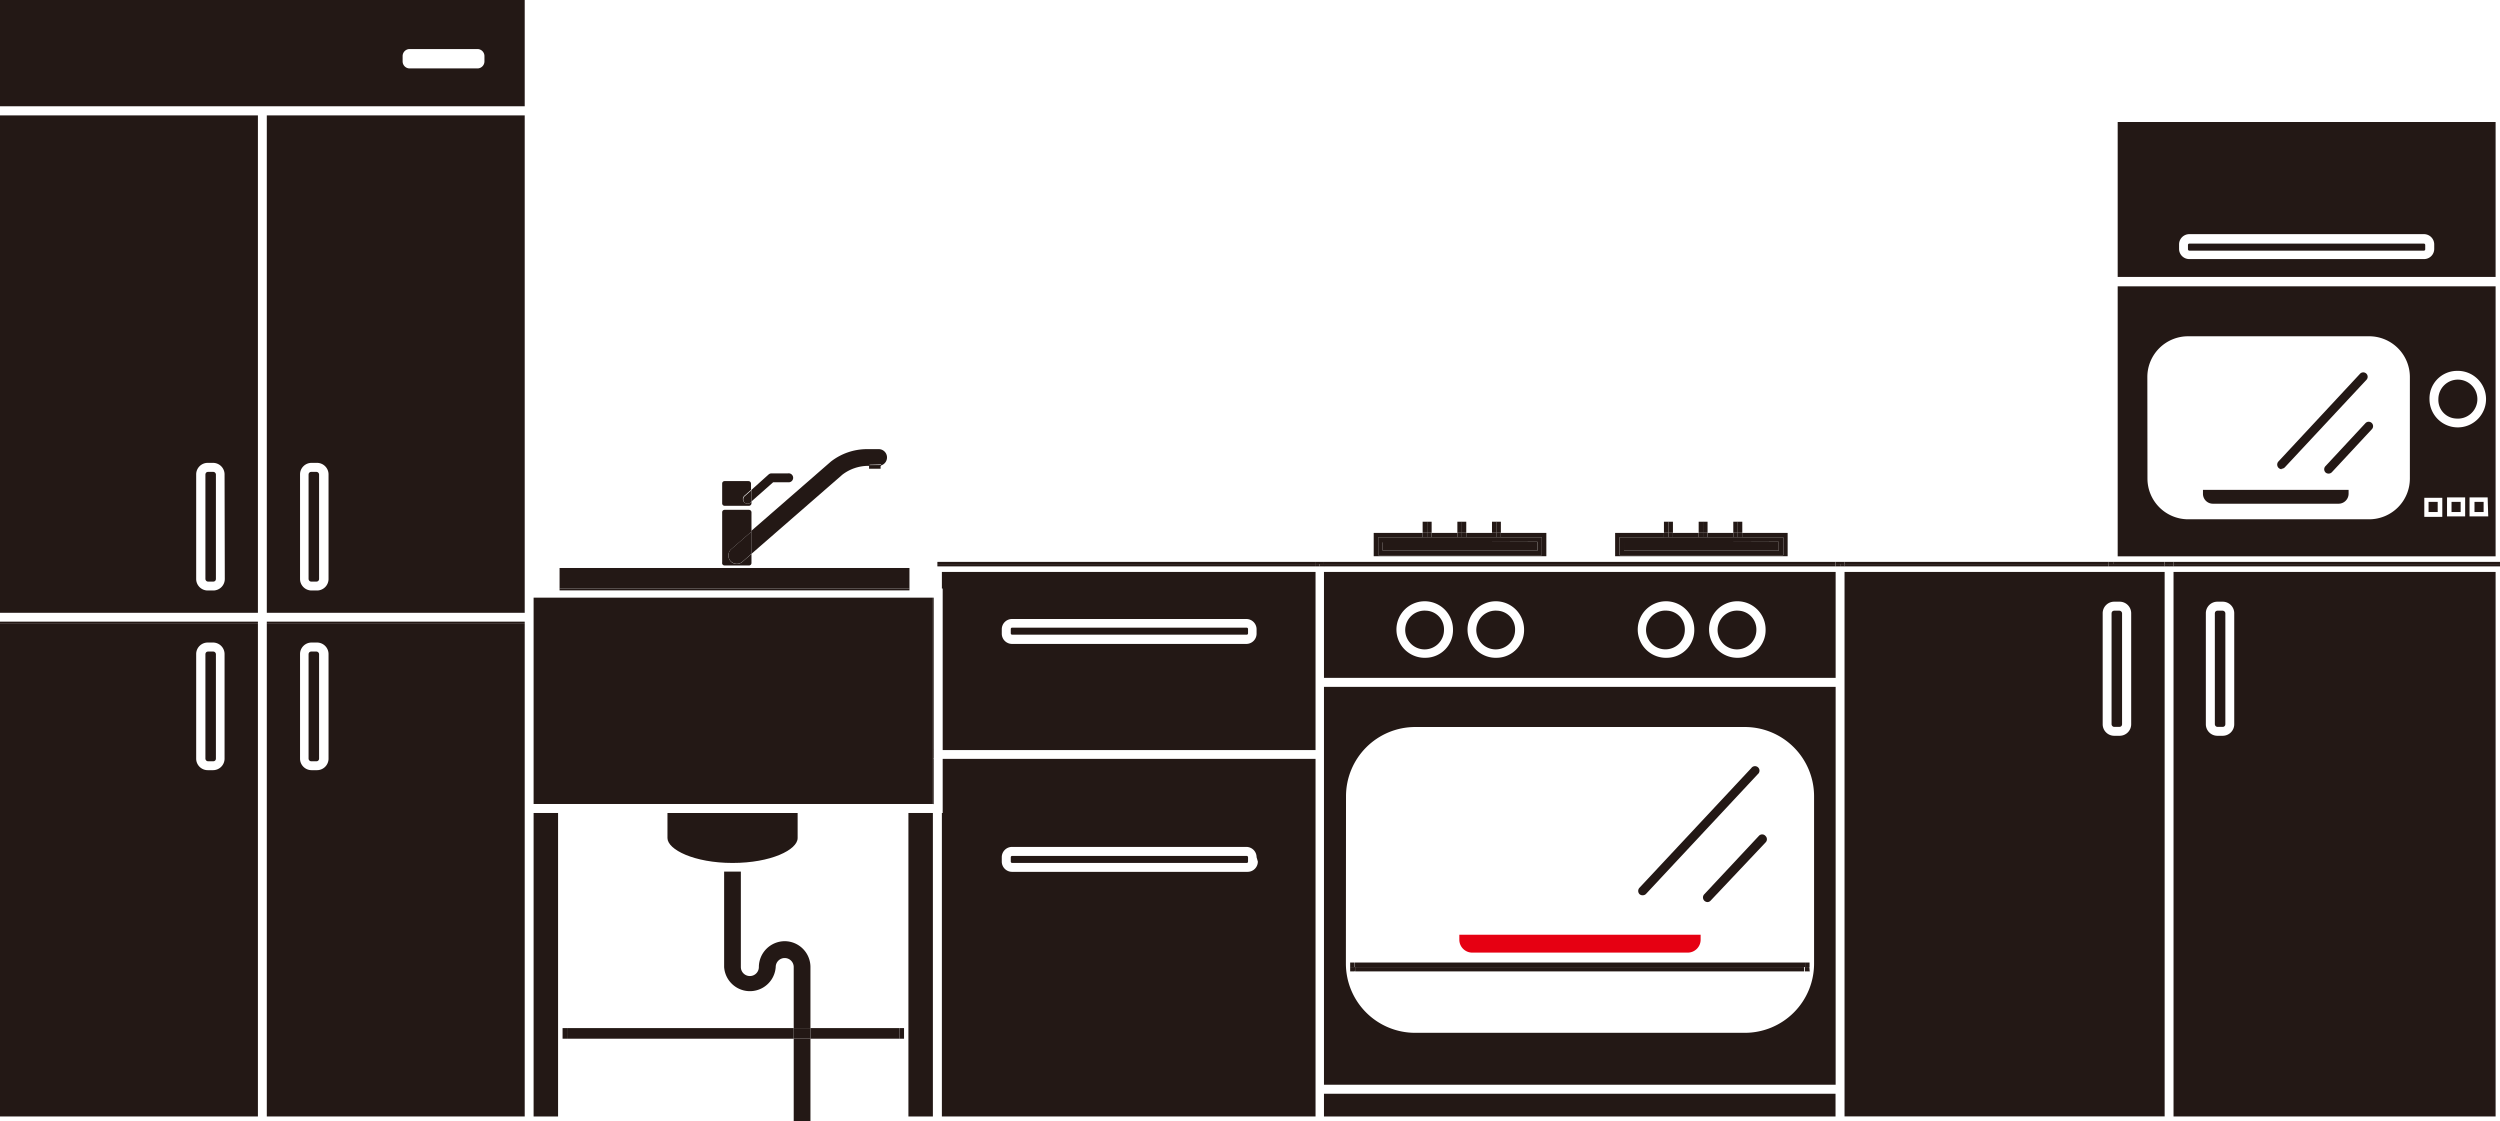 <svg xmlns="http://www.w3.org/2000/svg" viewBox="0 0 216.64 97.14"><defs><style>.cls-1{fill:#231815;}.cls-2{fill:#e60012;}</style></defs><g id="レイヤー_2" data-name="レイヤー 2"><g id="レイヤー_3" data-name="レイヤー 3"><path class="cls-1" d="M68,81.56a2.25,2.25,0,0,0-2.24,2.24.78.78,0,0,1-1.56,0V75.53l-.72,0-.73,0V83.8a2.24,2.24,0,0,0,4.47,0,.78.78,0,0,1,1.56,0v5.29h1.45V83.8A2.24,2.24,0,0,0,68,81.56Z"/><rect class="cls-1" x="68.78" y="90.01" width="1.45" height="7.13"/><path class="cls-1" d="M114.73,65V94h44.34V59.52H114.73Zm1.91,4a6,6,0,0,1,6-6H151.2a6,6,0,0,1,6,6v14.5a6,6,0,0,1-6,6H122.63a6,6,0,0,1-6-6Z"/><rect class="cls-1" x="114.73" y="94.78" width="44.33" height="1.97"/><path class="cls-1" d="M117.43,83.8c0,.13,0,.26,0,.38h38.9a2.34,2.34,0,0,0,0-.38Z"/><path class="cls-1" d="M156.42,83.48v-.07h-39v.07c0,.11,0,.21,0,.32h39C156.41,83.69,156.42,83.59,156.42,83.48Z"/><path class="cls-1" d="M117,83.8h0c0-.11,0-.21,0-.32v-.07h0v.77h0c0-.12,0-.25,0-.38Z"/><path class="cls-1" d="M156.81,83.8v-.32c0,.11,0,.21,0,.32Z"/><path class="cls-1" d="M156.76,84.18h.05V83.8h0A2.34,2.34,0,0,1,156.76,84.18Z"/><path class="cls-1" d="M117,83.8h.39c0-.11,0-.21,0-.32v-.07H117v.07C117,83.59,117,83.69,117,83.8Z"/><path class="cls-1" d="M156.4,83.8a2.34,2.34,0,0,1,0,.38h.39a2.34,2.34,0,0,0,0-.38Z"/><path class="cls-1" d="M117.43,83.8H117c0,.13,0,.26,0,.38h.39C117.45,84.06,117.44,83.93,117.43,83.8Z"/><path class="cls-1" d="M156.42,83.41v.07c0,.11,0,.21,0,.32h.39c0-.11,0-.21,0-.32v-.07Z"/><path class="cls-1" d="M183.51,10.57V24h32.75V10.57Zm27.43,11a.88.88,0,0,1-.89.88H189.72a.88.88,0,0,1-.89-.88v-.39a.89.89,0,0,1,.89-.89h20.33a.89.89,0,0,1,.89.89Z"/><path class="cls-1" d="M216.26,48.21V24.81H183.51v23.4Zm-2.64-3.46h-1.57V43.1h1.57Zm2,0H214V43.1h1.57Zm-2.77-12.61a2.45,2.45,0,1,1-2.32,2.45A2.39,2.39,0,0,1,212.84,32.14Zm-2.77,11h1.56v1.65h-1.56Zm-24-10.47a3.53,3.53,0,0,1,3.53-3.53h15.7a3.53,3.53,0,0,1,3.52,3.53v8.79A3.53,3.53,0,0,1,205.32,45h-15.7a3.53,3.53,0,0,1-3.53-3.53Z"/><path class="cls-1" d="M188.35,96.75h27.91V49.56H188.35Zm2.8-43.61a1,1,0,0,1,1-1h.46a1,1,0,0,1,1,1v9.62a1,1,0,0,1-1,1h-.46a1,1,0,0,1-1-1Z"/><path class="cls-1" d="M114,65.76H81.69v4.69h-.07v26.3H114v-31Zm-5,8.9a.89.89,0,0,1-.89.89H87.7a.89.89,0,0,1-.89-.89v-.38a.89.89,0,0,1,.89-.89H108a.89.89,0,0,1,.89.89Z"/><path class="cls-1" d="M159.84,58.74v38h27.74V49.56H159.84Zm22.37-5.6a1,1,0,0,1,1-1h.47a1,1,0,0,1,1,1v9.62a1,1,0,0,1-1,1h-.47a1,1,0,0,1-1-1Z"/><path class="cls-1" d="M81.69,65H114V49.56H81.62V51h.07Zm5.12-10.47a.89.89,0,0,1,.89-.89H108a.89.89,0,0,1,.89.89v.38a.89.89,0,0,1-.89.89H87.7a.89.89,0,0,1-.89-.89Z"/><path class="cls-1" d="M212.84,36.27a1.69,1.69,0,1,0-1.54-1.68A1.61,1.61,0,0,0,212.84,36.27Z"/><rect class="cls-1" x="189.6" y="21.11" width="20.56" height="0.61" rx="0.11"/><rect class="cls-1" x="87.59" y="74.17" width="20.56" height="0.61" rx="0.11"/><rect class="cls-1" x="87.59" y="54.39" width="20.56" height="0.61" rx="0.11"/><rect class="cls-1" x="191.93" y="52.92" width="0.91" height="10.07" rx="0.22"/><rect class="cls-1" x="182.98" y="52.92" width="0.91" height="10.07" rx="0.22"/><rect class="cls-1" x="210.45" y="43.49" width="0.79" height="0.88"/><rect class="cls-1" x="212.44" y="43.49" width="0.79" height="0.88"/><rect class="cls-1" x="214.43" y="43.49" width="0.79" height="0.88"/><path class="cls-1" d="M191.76,43.65h10.89a.87.87,0,0,0,.87-.87v-.33H190.9v.33A.86.86,0,0,0,191.76,43.65Z"/><path class="cls-1" d="M159.07,49.56H114.73v9.18h44.34ZM123.59,57a2.45,2.45,0,1,1,2.32-2.45A2.39,2.39,0,0,1,123.59,57Zm6.16,0a2.45,2.45,0,1,1,2.32-2.45A2.39,2.39,0,0,1,129.75,57Zm14.75,0a2.45,2.45,0,1,1,2.32-2.45A2.39,2.39,0,0,1,144.5,57Zm6.16,0A2.45,2.45,0,1,1,153,54.59,2.39,2.39,0,0,1,150.66,57Z"/><path class="cls-2" d="M126.46,81.43a1.12,1.12,0,0,0,1.12,1.12h18.68a1.12,1.12,0,0,0,1.11-1.12V81H126.46Z"/><rect class="cls-1" x="140.73" y="46.95" width="13.41" height="0.77"/><rect class="cls-1" x="147.97" y="46.18" width="2.23" height="0.39"/><rect class="cls-1" x="144.97" y="46.18" width="2.23" height="0.39"/><polygon class="cls-1" points="154.91 46.18 150.97 46.18 150.97 46.56 154.53 46.56 154.53 48.11 140.34 48.11 140.34 46.56 144.19 46.56 144.19 46.18 139.96 46.18 139.96 48.2 154.91 48.2 154.91 46.18"/><path class="cls-1" d="M150.2,46.56h-9.86v1.55h14.18V46.56H150.2Zm3.94.39v.77H140.73V47Z"/><rect class="cls-1" x="144.19" y="45.21" width="0.39" height="0.96"/><rect class="cls-1" x="144.58" y="45.21" width="0.39" height="0.96"/><rect class="cls-1" x="144.58" y="46.18" width="0.39" height="0.39"/><rect class="cls-1" x="144.19" y="46.18" width="0.39" height="0.39"/><rect class="cls-1" x="147.2" y="45.21" width="0.39" height="0.96"/><rect class="cls-1" x="147.58" y="45.21" width="0.39" height="0.96"/><rect class="cls-1" x="147.2" y="46.18" width="0.39" height="0.39"/><rect class="cls-1" x="147.58" y="46.18" width="0.39" height="0.39"/><rect class="cls-1" x="150.2" y="45.21" width="0.39" height="0.96"/><rect class="cls-1" x="150.59" y="45.21" width="0.39" height="0.96"/><rect class="cls-1" x="150.59" y="46.18" width="0.39" height="0.39"/><rect class="cls-1" x="150.2" y="46.18" width="0.39" height="0.39"/><path class="cls-1" d="M144.5,52.92A1.68,1.68,0,1,0,146,54.59,1.61,1.61,0,0,0,144.5,52.92Z"/><path class="cls-1" d="M150.66,52.92a1.68,1.68,0,1,0,1.54,1.67A1.62,1.62,0,0,0,150.66,52.92Z"/><rect class="cls-1" x="119.82" y="46.95" width="13.41" height="0.77"/><polygon class="cls-1" points="134 46.18 130.06 46.18 130.06 46.56 133.61 46.56 133.61 48.11 119.43 48.11 119.43 46.56 123.28 46.56 123.28 46.18 119.04 46.18 119.04 48.2 134 48.2 134 46.18"/><rect class="cls-1" x="124.06" y="46.18" width="2.23" height="0.39"/><rect class="cls-1" x="127.06" y="46.18" width="2.23" height="0.39"/><path class="cls-1" d="M129.29,46.56h-9.86v1.55h14.18V46.56h-4.32Zm3.94.39v.77H119.82V47Z"/><rect class="cls-1" x="123.28" y="45.21" width="0.39" height="0.96"/><rect class="cls-1" x="123.67" y="45.21" width="0.39" height="0.96"/><rect class="cls-1" x="123.67" y="46.18" width="0.39" height="0.39"/><rect class="cls-1" x="123.28" y="46.18" width="0.39" height="0.39"/><rect class="cls-1" x="126.29" y="45.21" width="0.39" height="0.96"/><rect class="cls-1" x="126.67" y="45.21" width="0.39" height="0.96"/><rect class="cls-1" x="126.67" y="46.18" width="0.39" height="0.39"/><rect class="cls-1" x="126.29" y="46.18" width="0.39" height="0.39"/><rect class="cls-1" x="129.67" y="45.21" width="0.39" height="0.96"/><rect class="cls-1" x="129.29" y="45.21" width="0.39" height="0.96"/><rect class="cls-1" x="129.29" y="46.18" width="0.39" height="0.39"/><rect class="cls-1" x="129.67" y="46.18" width="0.39" height="0.39"/><path class="cls-1" d="M123.59,52.92a1.68,1.68,0,1,0,1.54,1.67A1.61,1.61,0,0,0,123.59,52.92Z"/><path class="cls-1" d="M129.75,52.92a1.68,1.68,0,1,0,1.54,1.67A1.61,1.61,0,0,0,129.75,52.92Z"/><path class="cls-1" d="M142.36,77.58a.39.39,0,0,0,.28-.12l9.68-10.37a.39.39,0,1,0-.56-.53l-9.69,10.37a.4.4,0,0,0,0,.55A.39.39,0,0,0,142.36,77.58ZM152,66.82,142.36,77.2Z"/><path class="cls-1" d="M152.43,72.42l-4.76,5.09a.4.4,0,0,0,.29.66.37.37,0,0,0,.28-.13L153,73a.39.39,0,0,0,0-.55A.38.38,0,0,0,152.43,72.42ZM148,77.78l4.76-5.1Z"/><polygon class="cls-1" points="216.64 48.88 216.64 49.08 216.64 49.08 216.64 48.69 216.64 48.69 216.64 48.88"/><rect class="cls-1" x="188.35" y="48.69" width="28.29" height="0.19"/><rect class="cls-1" x="188.35" y="48.88" width="28.29" height="0.2"/><rect class="cls-1" x="159.84" y="48.69" width="22.89" height="0.19"/><rect class="cls-1" x="182.73" y="48.69" width="0.39" height="0.19"/><rect class="cls-1" x="183.12" y="48.69" width="4.45" height="0.19"/><polygon class="cls-1" points="187.96 48.88 188.35 48.88 188.35 48.69 187.58 48.69 187.58 48.88 187.96 48.88"/><rect class="cls-1" x="187.96" y="48.88" width="0.39" height="0.2"/><rect class="cls-1" x="159.84" y="48.88" width="22.89" height="0.2"/><polygon class="cls-1" points="187.58 49.08 187.58 48.88 183.12 48.88 182.74 48.88 182.74 49.08 187.58 49.08"/><rect class="cls-1" x="187.58" y="48.88" width="0.39" height="0.2"/><polygon class="cls-1" points="81.23 48.88 113.96 48.88 113.96 48.69 81.23 48.69 81.23 49.08 81.23 49.08 81.23 48.88"/><rect class="cls-1" x="81.23" y="48.88" width="32.73" height="0.2"/><rect class="cls-1" x="114.73" y="48.69" width="44.33" height="0.19"/><polygon class="cls-1" points="159.46 48.88 159.84 48.88 159.84 48.69 159.07 48.69 159.07 48.88 159.46 48.88"/><rect class="cls-1" x="159.46" y="48.88" width="0.39" height="0.2"/><polygon class="cls-1" points="114.35 48.88 114.73 48.88 114.73 48.69 113.96 48.69 113.96 48.88 114.35 48.88"/><rect class="cls-1" x="113.96" y="48.88" width="0.39" height="0.2"/><rect class="cls-1" x="114.73" y="48.88" width="44.33" height="0.2"/><rect class="cls-1" x="159.07" y="48.88" width="0.39" height="0.2"/><rect class="cls-1" x="114.35" y="48.88" width="0.39" height="0.2"/><path class="cls-1" d="M197.71,40.62a.41.41,0,0,0,.29-.13l7.07-7.58a.38.38,0,1,0-.56-.52L197.43,40a.4.4,0,0,0,.28.66Zm7.08-8-7.08,7.58Z"/><path class="cls-1" d="M201.52,40.39a.39.39,0,0,0,0,.55.38.38,0,0,0,.27.1.39.39,0,0,0,.28-.12l3.47-3.73a.38.38,0,1,0-.56-.52Zm3.76-3.46-3.47,3.73Z"/><polygon class="cls-1" points="49.14 69.67 57.06 69.67 69.89 69.67 77.95 69.67 80.84 69.67 80.84 65.76 80.84 64.98 80.84 51.79 46.24 51.79 46.24 51.98 46.24 69.67 49.14 69.67"/><rect class="cls-1" x="80.84" y="65.76" width="0.07" height="3.92"/><rect class="cls-1" x="80.84" y="51.79" width="0.07" height="13.2"/><rect class="cls-1" x="80.84" y="64.98" width="0.07" height="0.77"/><rect class="cls-1" x="46.24" y="70.45" width="2.12" height="26.3"/><rect class="cls-1" x="78.72" y="70.45" width="2.12" height="26.3"/><path class="cls-1" d="M22.35,10H0V53.1H22.35ZM19.48,50.17a1,1,0,0,1-1,1H18a1,1,0,0,1-1-1V41.11a1,1,0,0,1,1-1h.46a1,1,0,0,1,1,1Z"/><path class="cls-1" d="M0,96.75H22.35V54.06H0ZM17,56.68a1,1,0,0,1,1-1h.46a1,1,0,0,1,1,1v9.06a1,1,0,0,1-1,1H18a1,1,0,0,1-1-1Z"/><rect class="cls-1" y="53.87" width="22.35" height="0.19"/><path class="cls-1" d="M45.47,53.1V10H23.12V53.1ZM26,41.11a1,1,0,0,1,1-1h.47a1,1,0,0,1,1,1v9.06a1,1,0,0,1-1,1H27a1,1,0,0,1-1-1Z"/><path class="cls-1" d="M45.47,54.06H23.12V96.75H45.47V54.06Zm-17,11.68a1,1,0,0,1-1,1H27a1,1,0,0,1-1-1V56.68a1,1,0,0,1,1-1h.47a1,1,0,0,1,1,1Z"/><rect class="cls-1" x="23.12" y="53.87" width="22.35" height="0.19"/><rect class="cls-1" x="26.74" y="56.46" width="0.91" height="9.51" rx="0.22"/><rect class="cls-1" x="17.8" y="56.46" width="0.91" height="9.51" rx="0.22"/><rect class="cls-1" x="26.74" y="40.89" width="0.91" height="9.51" rx="0.22"/><rect class="cls-1" x="17.8" y="40.89" width="0.91" height="9.51" rx="0.22"/><path class="cls-1" d="M45.47,9.21V0H0V9.21H45.47ZM34.89,4.86a.61.61,0,0,1,.61-.61h5.87a.61.61,0,0,1,.61.61v.46a.61.61,0,0,1-.61.61H35.5a.61.61,0,0,1-.61-.61Z"/><rect class="cls-1" x="49.14" y="89.09" width="19.64" height="0.92"/><rect class="cls-1" x="70.23" y="89.09" width="7.72" height="0.92"/><rect class="cls-1" x="68.78" y="89.09" width="1.45" height="0.92"/><rect class="cls-1" x="48.75" y="89.09" width="0.39" height="0.92"/><rect class="cls-1" x="77.95" y="89.09" width="0.39" height="0.92"/><path class="cls-1" d="M57.84,72.62c0,1,2.32,2.16,5.64,2.16s5.64-1.14,5.64-2.16V70.45H57.84Z"/><rect class="cls-1" x="48.49" y="49.22" width="30.32" height="1.79"/><rect class="cls-1" x="48.49" y="51.01" width="30.32" height="0.15"/><path class="cls-1" d="M62.79,43.83H64.9a.22.22,0,0,0,.22-.21v-.14l-.08.07a.37.37,0,0,1-.26.1.39.39,0,0,1-.29-.13.39.39,0,0,1,0-.55l.59-.52V41.9a.22.22,0,0,0-.22-.21H62.79a.21.21,0,0,0-.21.21v1.72A.21.21,0,0,0,62.79,43.83Z"/><path class="cls-1" d="M62.79,49H64.9a.21.21,0,0,0,.22-.21V48l-.79.69a.74.74,0,0,1-.48.18.73.73,0,0,1-.48-1.28l1.75-1.52V44.39a.22.22,0,0,0-.22-.21H62.79a.21.21,0,0,0-.21.21v4.35A.21.21,0,0,0,62.79,49Z"/><path class="cls-1" d="M67,41.79h1.28a.39.39,0,1,0,0-.77H66.86a.39.39,0,0,0-.26.1l-1.48,1.33v1Z"/><path class="cls-1" d="M64.49,43.52a.39.39,0,0,0,.29.13.37.37,0,0,0,.26-.1l.08-.07v-1l-.59.52A.39.39,0,0,0,64.49,43.52Z"/><path class="cls-1" d="M73,41.13a3.69,3.69,0,0,1,2.2-.76h.15v-.13h1v.09a.72.72,0,0,0-.22-1.41h-1A5.1,5.1,0,0,0,72,40l-6.89,6V48Z"/><path class="cls-1" d="M63.3,48.61a.75.75,0,0,0,.55.25.74.74,0,0,0,.48-.18l.79-.69V46.06l-1.75,1.52A.74.74,0,0,0,63.3,48.61Z"/><path class="cls-1" d="M75.31,40.37v.25h1v-.29a.78.78,0,0,1-.22,0Z"/><path class="cls-1" d="M75.31,40.24v.13h.82a.78.78,0,0,0,.22,0v-.09Z"/></g></g></svg>
